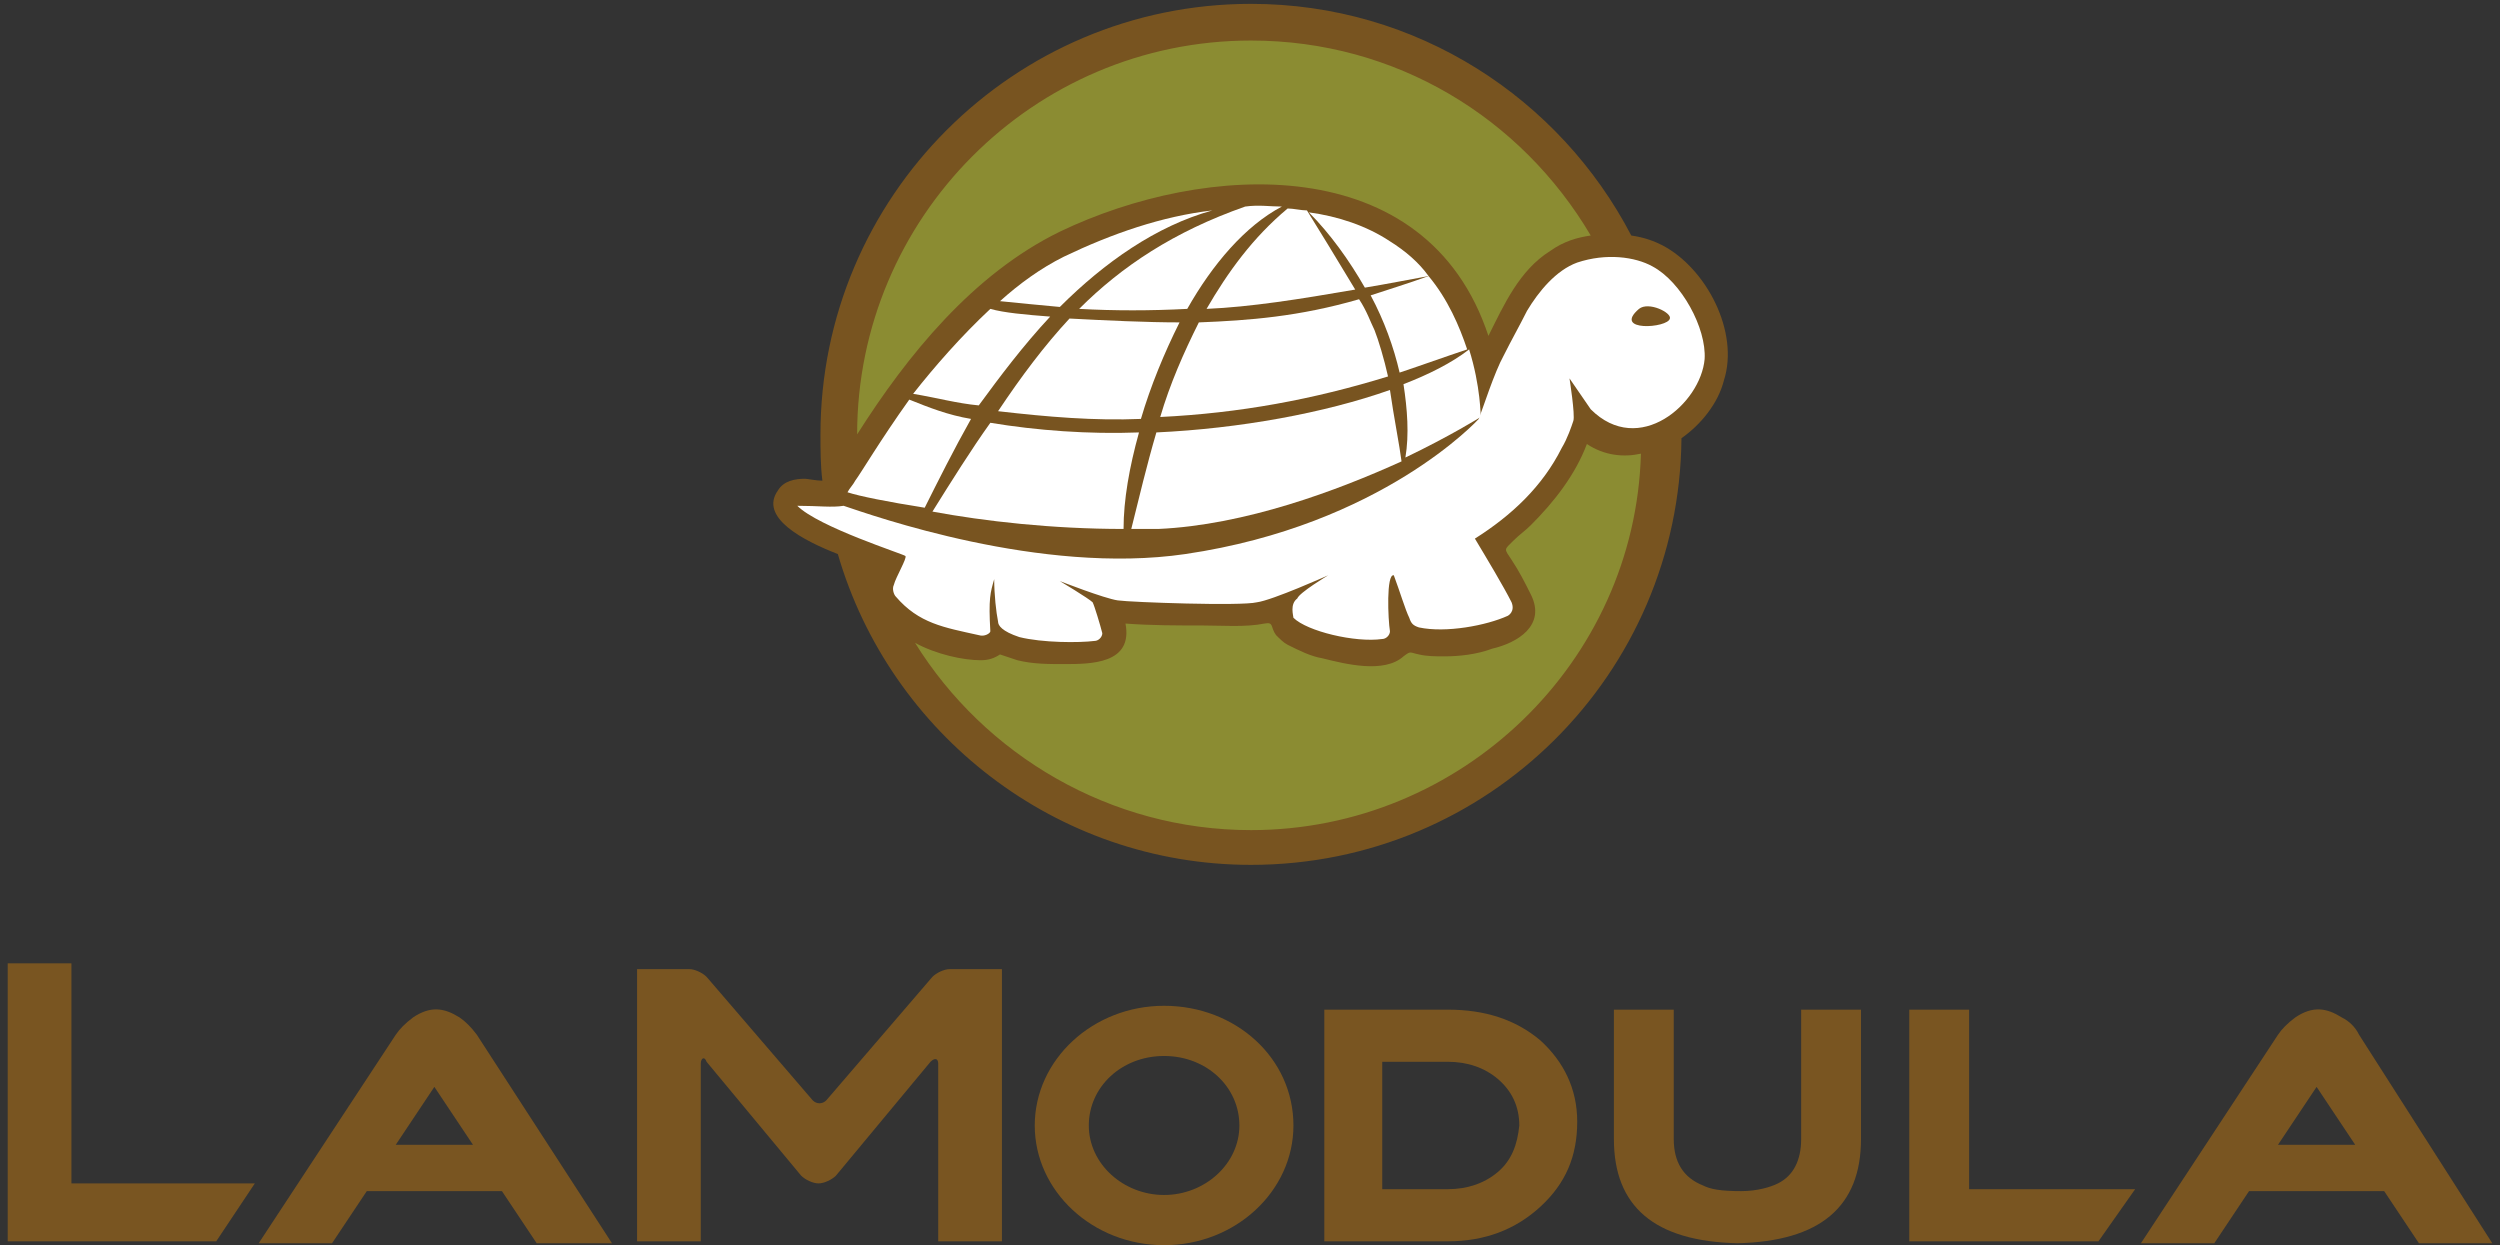 <svg xmlns="http://www.w3.org/2000/svg" viewBox="0 0 129.5 64.5" enable-background="new 0 0 129.5 64.5"><rect x="0" y="0" width="129.5" height="64.5" fill="#333333" stroke="none"/><style type="text/css">.st0{fill:#795521;} .st1{fill:#8B8C32;} .st2{fill:#785420;} .st3{fill:#FFFFFF;} .st4{fill:none;}</style><path id="XMLID_35_" d="M122.2 53.6c-.2-.4-.5-.7-.9-.9-.8-.5-1.5-.6-2.4 0-.4.3-.7.6-.9.9l-7.1 10.8h3.8l1.8-2.7h7l1.8 2.7h3.8l-6.9-10.8zm-4.2 5.7l2-3 2 3h-4z" class="st0"/><path id="XMLID_32_" d="M79.8 53.9c-1.3-1.1-2.9-1.6-4.8-1.6h-6.4v12H75c1.9 0 3.5-.6 4.8-1.8 1.3-1.2 1.9-2.6 1.9-4.4 0-1.7-.7-3.1-1.9-4.2m-2.2 6.8c-.7.6-1.6.9-2.6.9h-3.4V55H75c1 0 1.9.3 2.6.9.7.6 1.1 1.4 1.1 2.4-.1 1-.4 1.8-1.1 2.4" class="st0"/><path id="XMLID_31_" d="M93.3 52.3V59c0 1.1-.4 1.9-1.2 2.3-.4.2-1.1.4-1.9.4-1.1 0-1.6-.1-2-.3-1-.4-1.5-1.2-1.5-2.4v-6.7h-3.1V59c0 3.5 2.1 5.3 6.4 5.4 4.3-.1 6.4-1.9 6.4-5.4v-6.7h-3.1z" class="st0"/><path id="XMLID_30_" d="M102 52.3h-3.1v12h9.8l1.9-2.7H102z" class="st0"/><path id="XMLID_27_" d="M23.8 52.7c-.8-.5-1.5-.6-2.4 0-.4.3-.7.6-.9.9l-7.1 10.8h3.8l1.8-2.7h7l1.8 2.7h3.9l-7-10.8c-.3-.4-.6-.7-.9-.9m-3.3 6.6l2-3 2 3h-4z" class="st0"/><path id="XMLID_26_" d="M3.7 49.9H.4v14.4h10.8l2-3H3.7z" class="st0"/><path id="XMLID_23_" d="M60.3 52.1c-3.7 0-6.7 2.8-6.7 6.2 0 3.4 3 6.2 6.7 6.2s6.7-2.8 6.7-6.2c0-3.5-3-6.2-6.7-6.2m0 9.8c-2.1 0-3.9-1.6-3.9-3.6s1.7-3.6 3.9-3.6 3.9 1.6 3.9 3.6-1.8 3.6-3.9 3.6" class="st0"/><path id="XMLID_22_" d="M42.8 57c-.2.2-.5.2-.7 0l-5.5-6.4c-.2-.2-.6-.4-.9-.4H33v14.1h3.3v-9.2c0-.3.2-.4.3-.1l4.9 5.9c.2.2.6.4.9.4.3 0 .7-.2.9-.4l4.9-5.9c.2-.2.4-.2.4.1v9.2h3.3V50.2h-2.7c-.3 0-.7.2-.9.4L42.8 57z" class="st0"/><path id="XMLID_21_" d="M64.8 43.1c11.3 0 20.5-9.2 20.5-20.5C85.3 11.2 76.1 2 64.8 2s-20.5 9.2-20.5 20.5c0 11.4 9.2 20.6 20.5 20.6" class="st1"/><path id="XMLID_17_" d="M86.1 12.7c-.4-.2-.9-.4-1.6-.5C80.8 5.1 73.4.2 64.8.2c-12.3 0-22.3 10-22.3 22.3 0 .8 0 1.6.1 2.4-.3 0-.8-.1-.9-.1-.5 0-1.1.1-1.4.6-1 1.4 1.3 2.6 3.1 3.3 2.7 9.3 11.3 16.1 21.4 16.1 12.3 0 22.2-9.9 22.3-22.1 1-.7 1.9-1.8 2.2-3 .8-2.5-.9-5.8-3.2-7M64.8 2.1c7.5 0 14 4 17.6 10.1-.7.1-1.4.3-2.1.8-1.6 1-2.4 2.8-3.2 4.4-3.2-9.7-14.7-9-22.2-5.4-4.5 2.2-7.9 6.4-10.5 10.5 0-11.2 9.1-20.4 20.4-20.4m0 40.9c-7.3 0-13.8-3.9-17.4-9.7 1.1.6 2.5.9 3.4.9.4 0 .7-.1 1-.3.3.1.6.2.9.3.8.2 1.6.2 2.4.2 1.4 0 3.6 0 3.2-2.1 1.3.1 2.7.1 4 .1 1 0 2.2.1 3.2-.1.5-.1.3.2.6.6.2.2.4.4.6.5.6.3 1.2.6 1.8.7 1.2.3 3.2.8 4.2-.1.4-.3.3-.2.8-.1.4.1.9.1 1.3.1.8 0 1.7-.1 2.5-.4 1.3-.3 2.8-1.2 2-2.8-.3-.6-.6-1.2-1-1.8-.4-.6-.4-.5.1-1 .3-.3.6-.5.9-.8 1.2-1.2 2.3-2.6 2.9-4.2.9.6 1.9.7 2.8.5C84.7 34.3 75.7 43 64.8 43" class="st2"/><path id="XMLID_16_" d="M51.7 21.3c2.6.3 5 .5 7.4.4.5-1.7 1.2-3.4 2-5-1.7 0-3.8-.1-5.7-.2-1.3 1.4-2.5 3-3.7 4.8" class="st3"/><path id="XMLID_15_" d="M62.5 16c2.3-.1 4.8-.5 7.7-1-.9-1.5-2-3.3-2.5-4.1-.3 0-.7-.1-1-.1-1.8 1.5-3.1 3.3-4.2 5.2" class="st3"/><path id="XMLID_14_" d="M61.5 16c1.3-2.3 3-4.3 4.9-5.3-.6 0-1.2-.1-1.9 0-3.7 1.3-6.4 3.1-8.6 5.3 1.8.1 3.7.1 5.6 0" class="st3"/><path id="XMLID_13_" d="M72.7 19.9c.2 1.3.3 2.6.1 3.8 2.3-1.1 3.9-2.1 3.9-2.1s0-1.6-.6-3.5c-.9.7-2.1 1.3-3.4 1.8" class="st3"/><path id="XMLID_12_" d="M54.4 16.4c-1.3-.1-2.4-.2-3.1-.4-1.5 1.4-2.9 3-4 4.4 1.2.2 2.3.5 3.4.6 1.1-1.5 2.3-3.1 3.7-4.6" class="st3"/><path id="XMLID_11_" d="M48.3 26.5c2.7.5 6.2.9 9.9.9 0-1.5.3-3.2.8-5-2.6.1-5.3-.1-7.7-.5-1 1.4-2 3-3 4.6" class="st3"/><path id="XMLID_10_" d="M62.8 10.9c-2.6.3-5.2 1.2-7.7 2.4-1.2.6-2.3 1.4-3.3 2.3 1 .1 2 .2 3.1.3 2.3-2.3 5-4.2 7.9-5" class="st3"/><path id="XMLID_9_" d="M50.3 21.7c-1.2-.2-2.2-.6-3.2-1-1.5 2.1-2.5 3.8-2.8 4.2-.1.2-.3.4-.4.6.6.2 2.1.5 4 .8.7-1.4 1.5-3 2.4-4.6" class="st3"/><path id="XMLID_8_" d="M72.6 23.9c-.1-.8-.4-2.3-.6-3.7-3.4 1.2-7.8 2-12.1 2.2-.5 1.7-.9 3.4-1.3 5 .5 0 1 0 1.4 0 4.5-.2 9.3-2 12.6-3.5" class="st3"/><path id="XMLID_7_" d="M71.2 17.1c-.2-.4-.4-1-.8-1.6-3.1.9-5.7 1.1-8.3 1.2-.8 1.6-1.5 3.2-2 4.9 4.1-.2 7.9-.9 11.8-2.1-.2-.9-.5-1.9-.7-2.4" class="st3"/><path id="XMLID_6_" d="M74 14.3c-.5-.7-1.2-1.3-2-1.8-1.2-.8-2.7-1.3-4.2-1.5 1.1 1.1 2.1 2.5 2.9 3.9 1.2-.2 2.2-.4 3.3-.6" class="st3"/><path id="XMLID_5_" d="M72.5 19.3c1.2-.4 2.3-.8 3.5-1.2-.4-1.2-1-2.6-2-3.8-1.1.4-2.1.7-3 1 .7 1.3 1.2 2.7 1.5 4" class="st3"/><path id="XMLID_4_" d="M85.6 13.8c-.9-.5-2.4-.7-3.9-.2-1.1.4-2 1.5-2.6 2.5-.4.8-.8 1.5-1.2 2.3-.5.9-1.1 2.8-1.3 3.3 0 0-5 5.5-15.2 7-7.5 1.1-16.2-2-17.7-2.5-.6.1-1.3 0-2.4 0 1.1 1.1 5.5 2.5 5.6 2.6.1.1-.5 1.1-.6 1.5-.1.2 0 .5.1.6 1.2 1.4 2.5 1.6 4.3 2 .3.1.6-.1.6-.2-.1-1.7 0-2 .2-2.7 0 .8.1 1.7.2 2.2 0 .2.2.5 1.1.8 1.2.3 3.1.3 3.9.2.2 0 .4-.2.4-.4-.1-.4-.4-1.4-.5-1.6-.2-.2-1.7-1.1-1.7-1.1s2.3.9 3 1c.7.1 6.4.3 7.2.1.8-.1 3.7-1.4 3.7-1.4s-1.5.9-1.6 1.2c-.4.3-.2.9-.2 1 .7.7 3.2 1.3 4.6 1.1.2 0 .4-.2.4-.4-.1-.6-.2-3 .2-2.9.3.8.6 1.8.8 2.2.1.3.2.4.5.5 1.4.3 3.5-.1 4.6-.6 0 0 .4-.2.2-.7-.4-.8-1.3-2.3-1.9-3.3 1.9-1.2 3.5-2.7 4.5-4.7.3-.5.5-1.1.6-1.4.1-.3-.2-2.2-.2-2.2l1.1 1.6c2.5 2.5 5.7-.3 5.9-2.6.1-1.6-1.2-4-2.7-4.8" class="st3"/><path id="XMLID_3_" d="M84.9 16c-1.4 1.2 1.5 1 1.6.5.1-.3-1.1-.9-1.6-.5" class="st2"/><path id="XMLID_2_" d="M-13.2-6.6h155.9v77.9H-13.2z" class="st4"/></svg>